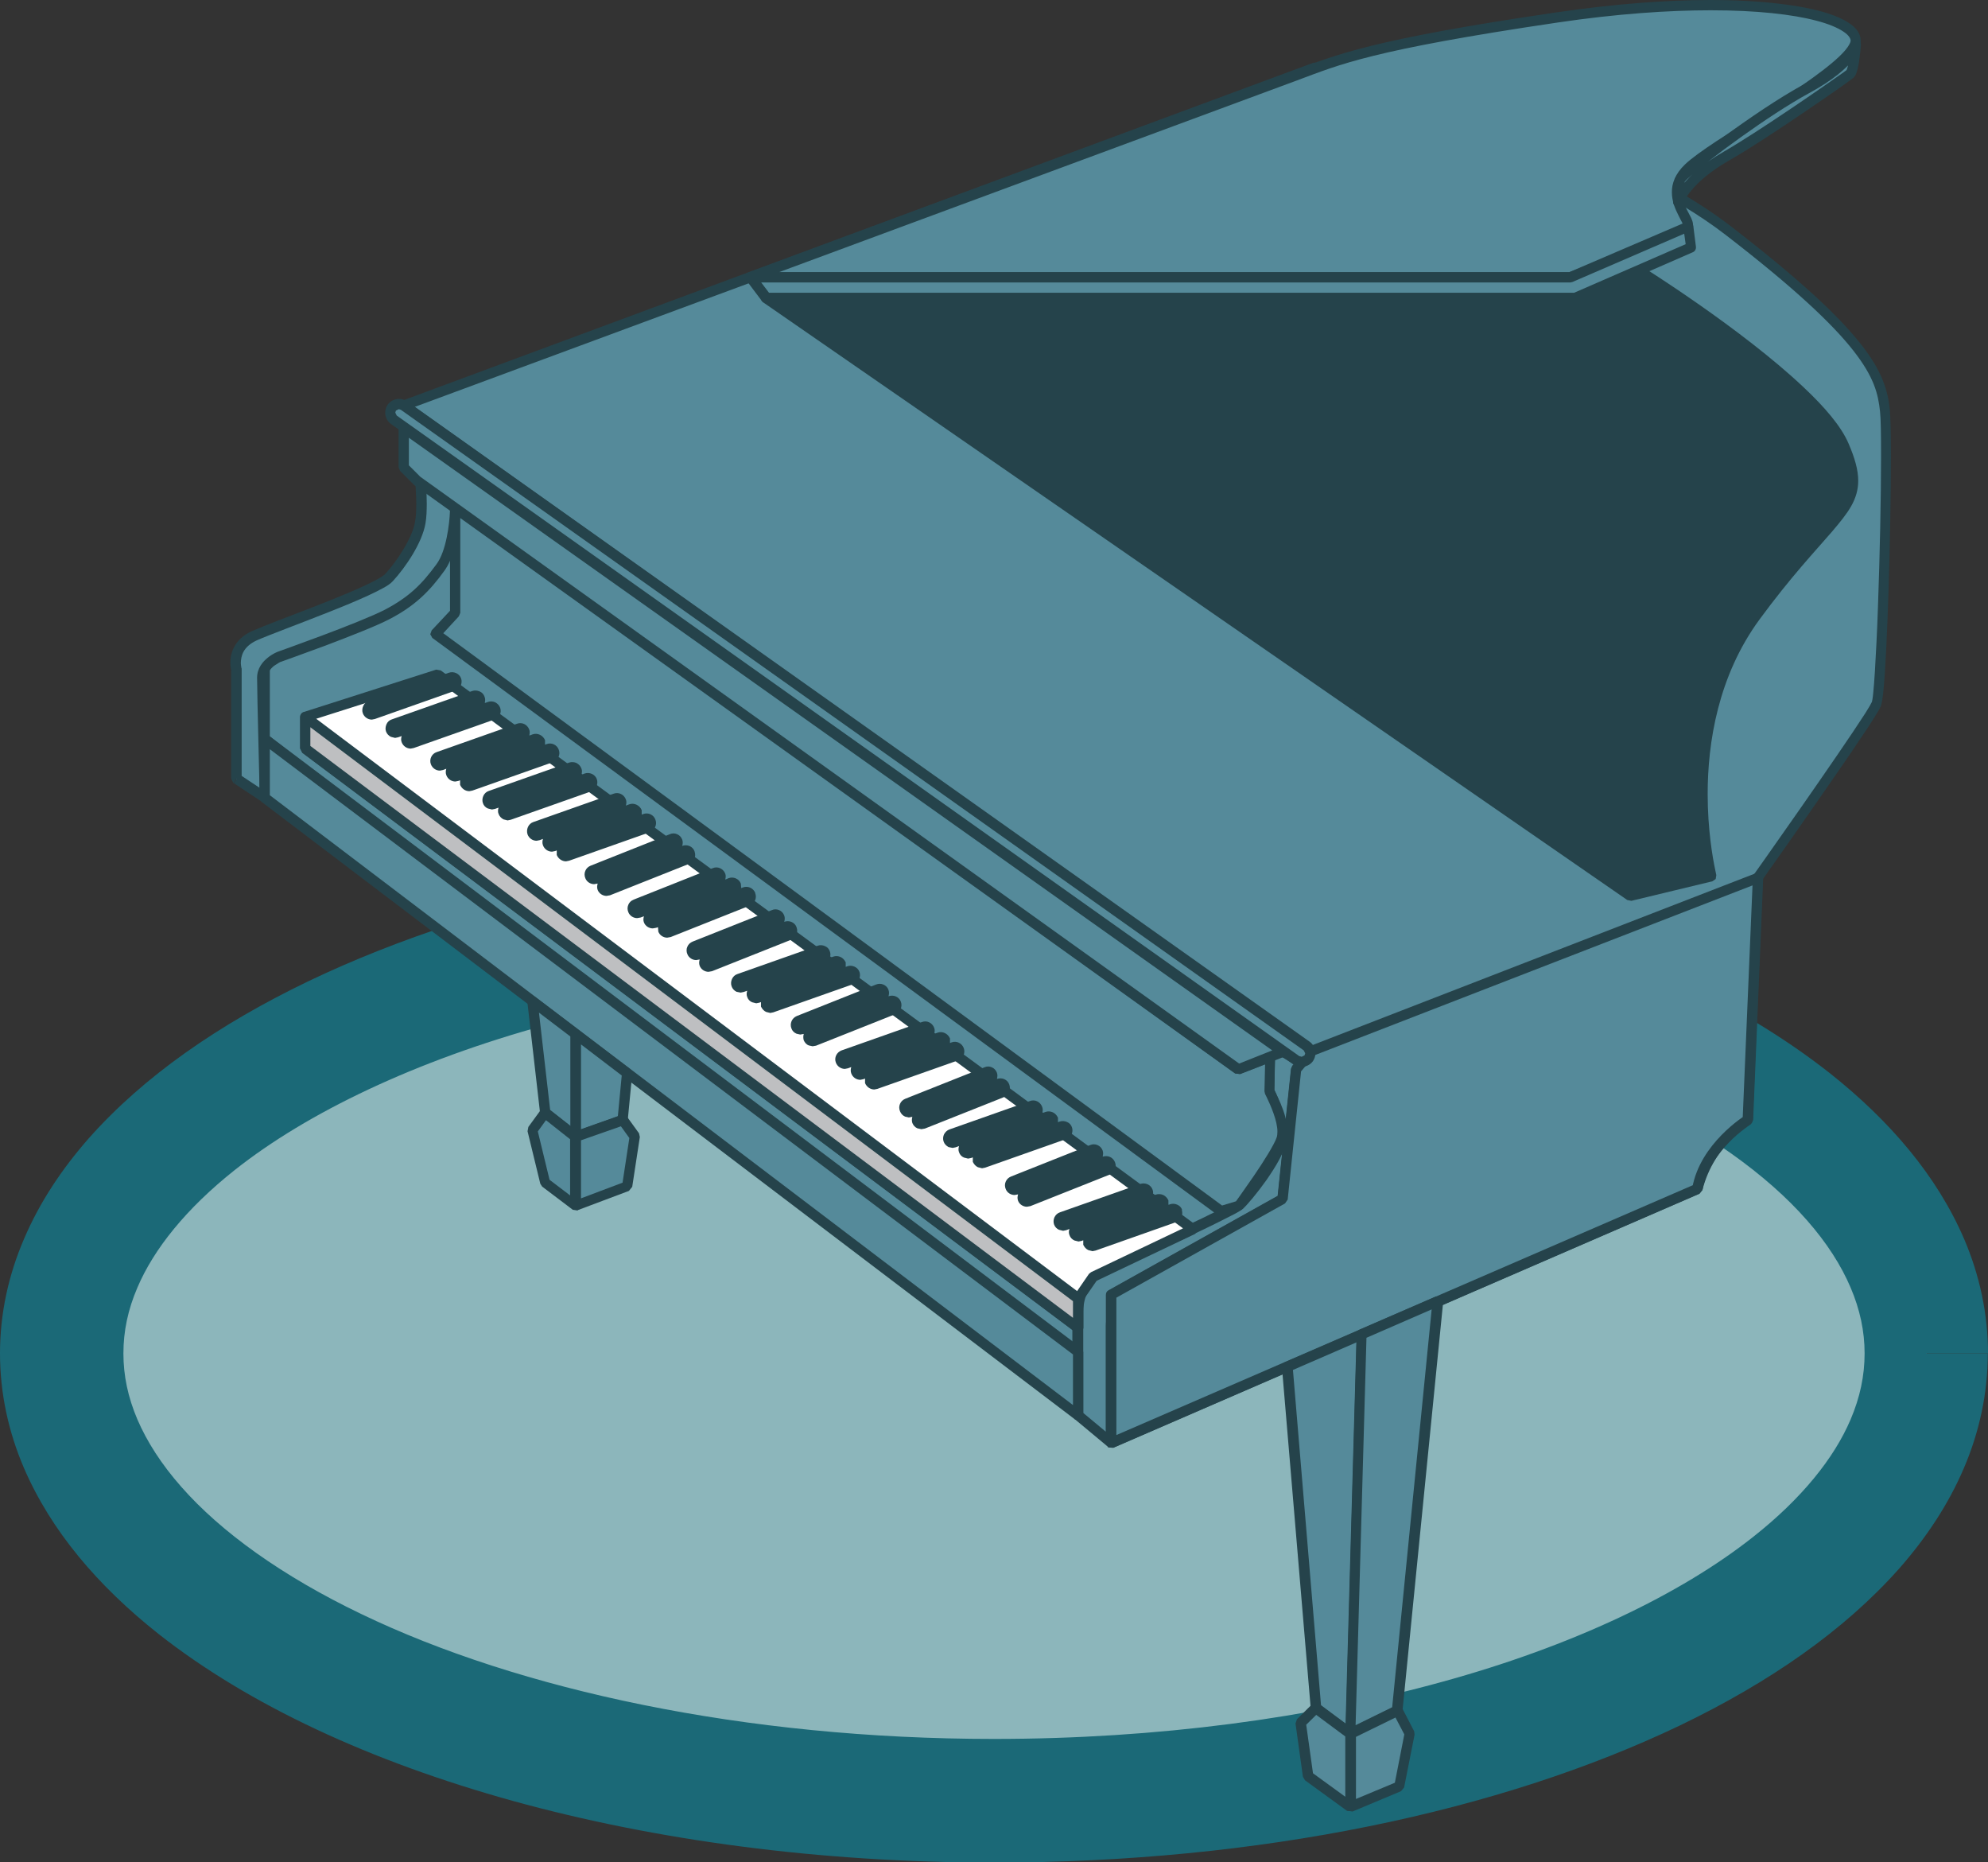 <?xml version="1.0" encoding="UTF-8"?>
<svg xmlns="http://www.w3.org/2000/svg" id="Ebene_2" viewBox="0 0 96.66 90.53">
  <rect x="0" y="0" width="96.66" height="90.53" fill="#333333" stroke="none"/>
  <defs>
    <style>.cls-1{fill:#558a9a;}.cls-1,.cls-2,.cls-3,.cls-4,.cls-5,.cls-6{stroke-width:0px;}.cls-2{fill:#1b6977;}.cls-3{fill:#25434b;}.cls-4{fill:#bebfc1;}.cls-5{fill:#8cb6bb;}.cls-6{fill:#fff;}</style>
  </defs>
  <g id="Ebene_1-2">
    <path class="cls-5" d="M93.66,65.79c0,12.01-20.3,21.75-45.33,21.75S3,77.8,3,65.79s20.29-21.75,45.33-21.75,45.33,9.74,45.33,21.75"></path>
    <path class="cls-2" d="M93.66,65.79h-3c0,1.08-.22,2.13-.68,3.21-.8,1.88-2.38,3.85-4.74,5.71-3.54,2.8-8.79,5.31-15.14,7.05-6.35,1.75-13.81,2.77-21.77,2.77-12.12,0-23.09-2.38-30.76-6.07-3.84-1.84-6.83-3.99-8.76-6.19-.97-1.1-1.67-2.2-2.13-3.27-.46-1.08-.68-2.13-.68-3.21,0-1.08.22-2.13.68-3.2.8-1.88,2.38-3.85,4.74-5.72,3.54-2.8,8.79-5.31,15.14-7.05,6.35-1.75,13.81-2.77,21.77-2.77,12.12,0,23.08,2.38,30.76,6.07,3.84,1.84,6.83,3.99,8.76,6.19.97,1.1,1.67,2.2,2.13,3.28.46,1.08.68,2.13.68,3.2h6c0-1.92-.41-3.81-1.16-5.56-1.32-3.07-3.61-5.75-6.54-8.07-4.41-3.47-10.33-6.21-17.26-8.13-6.93-1.91-14.89-2.99-23.36-2.99-12.91,0-24.62,2.48-33.35,6.66-4.37,2.1-8.01,4.63-10.67,7.63-1.32,1.5-2.4,3.13-3.15,4.89C.41,61.98,0,63.86,0,65.79c0,1.93.41,3.81,1.16,5.56,1.32,3.07,3.61,5.75,6.54,8.07,4.41,3.47,10.33,6.21,17.26,8.13,6.93,1.91,14.89,2.99,23.36,2.99,12.91,0,24.61-2.48,33.35-6.66,4.37-2.1,8.01-4.63,10.67-7.63,1.32-1.5,2.4-3.13,3.15-4.89.75-1.75,1.16-3.64,1.16-5.56h-3Z"></path>
    <polygon class="cls-1" points="12.87 35.92 12.87 31.94 20.43 28 21.93 23.8 63.02 51.98 62.36 58.29 54.03 62.94 54.03 68.26 12.87 35.92"></polygon>
    <path class="cls-3" d="M12.87,35.92h.25v-3.83l7.43-3.87.12-.14,1.39-3.9,40.7,27.92-.63,6.03-8.22,4.59c-.08.04-.13.13-.13.22v4.81L13.02,35.72l-.15.2h.25-.25l-.15.2,41.16,32.35.26.03c.09-.04.14-.13.14-.23v-5.18l8.2-4.58.13-.19.66-6.31c0-.09-.03-.18-.11-.23L22.07,23.59l-.22-.03-.16.15-1.47,4.11-7.47,3.89c-.08.04-.13.13-.13.22v3.98l.1.2.15-.2Z"></path>
    <path class="cls-1" d="M11.5,37.87v-5.31s-.33-1.12.88-1.65,5.95-2.19,6.53-2.82c.58-.63,1.39-1.83,1.52-2.68.13-.85,0-2.06,0-2.06l1.7,1.21s0,2.06-.72,3.04-1.39,1.65-2.6,2.28c-1.21.63-5.23,2.06-5.23,2.06,0,0-.85.31-.85,1.03s.13,5.82.13,5.82l-1.37-.91Z"></path>
    <path class="cls-3" d="M11.5,37.87h.25v-5.38s-.01-.01-.01-.01c0-.04-.03-.13-.03-.26.01-.32.09-.77.77-1.09.59-.26,2.08-.81,3.49-1.37.71-.28,1.39-.56,1.95-.82.28-.13.52-.25.72-.36.2-.11.35-.21.46-.33.61-.66,1.43-1.86,1.59-2.82.05-.3.06-.64.06-.95,0-.63-.06-1.17-.06-1.18l-.25.03-.15.2,1.7,1.21.15-.2h-.25s0,.12-.01.32c-.03.61-.18,1.93-.66,2.57-.71.97-1.33,1.59-2.51,2.21-.58.3-1.89.82-3.04,1.25-1.15.43-2.16.79-2.16.79h0s-.25.09-.49.29c-.24.19-.52.51-.52.98,0,.73.13,5.82.13,5.82h.25s.14-.21.14-.21l-1.37-.91-.14.21h.25-.25l-.14.21,1.37.91h.26c.08-.04.13-.12.13-.21,0,0-.03-1.28-.07-2.64-.03-1.36-.07-2.82-.07-3.17,0-.25.15-.44.33-.59l.25-.16.08-.04h.02s-.09-.24-.09-.24l.08.24s1.01-.36,2.17-.79c1.16-.44,2.47-.95,3.1-1.28,1.24-.64,1.96-1.36,2.68-2.36.4-.56.58-1.35.67-2,.09-.66.09-1.18.09-1.19l-.1-.2-1.7-1.21h-.27c-.09.04-.13.13-.12.23,0,0,.01.13.03.33.01.21.03.49.03.79s-.01.61-.06.87c-.11.75-.9,1.96-1.46,2.55-.03.04-.16.13-.34.23-.63.36-1.9.88-3.13,1.36-1.24.48-2.44.93-2.98,1.17-.88.38-1.08,1.11-1.07,1.54,0,.24.05.4.05.41l.24-.07h-.25v5.31l.11.21.14-.21Z"></path>
    <path class="cls-1" d="M52.42,68.8v-5.01s-.09-1.48,1.25-2.06c1.34-.58,6.22-2.82,6.58-3.13.36-.31,1.97-2.28,2.06-3.22.09-.94-.58-2.33-.58-2.33l.04-2.28,1.83,1.07v2.1s.45.9.36,1.92c-.09,1.03-.98,3.04-2.24,3.91-1.25.87-5.95,2.84-5.95,2.84,0,0-1.74.57-1.74,1.84v5.68l-1.61-1.34Z"></path>
    <path class="cls-3" d="M52.42,68.8h.25v-5.01h0v-.06c0-.12.02-.46.16-.82.15-.36.41-.73.94-.96.68-.29,2.23-1,3.66-1.67.72-.34,1.4-.66,1.93-.93.26-.13.49-.25.67-.34.18-.1.29-.16.38-.23.22-.19.7-.76,1.17-1.42.46-.67.91-1.39.97-1.97v-.21c0-1.02-.6-2.24-.61-2.25l-.23.11h.25s.04-1.85.04-1.85l1.34.79v1.96l.03.11v.03c.07.14.34.77.34,1.51v.26c-.05.46-.29,1.21-.66,1.92-.38.72-.9,1.41-1.48,1.81-.59.41-2.08,1.13-3.4,1.72-1.33.6-2.5,1.09-2.5,1.09l.1.23-.08-.24s-.47.15-.94.47c-.46.32-.98.84-.98,1.6v5.68h.25l.16-.19-1.61-1.34-.16.19h.25-.25l-.16.19,1.61,1.34.27.03c.09-.04.14-.13.14-.23v-5.68c0-.51.35-.9.76-1.19.2-.14.41-.24.56-.31l.18-.08.06-.02h.02s1.18-.5,2.51-1.1c1.34-.61,2.82-1.31,3.48-1.77.68-.47,1.23-1.22,1.63-1.99.4-.77.66-1.54.71-2.11,0-.1.01-.2.01-.3,0-.98-.39-1.74-.4-1.76l-.22.11h.25v-2.1l-.12-.21-1.83-1.07h-.25s-.13.21-.13.21l-.04,2.28.02.11s.03.07.09.19c.16.37.48,1.22.48,1.84v.16c-.03.36-.44,1.1-.89,1.73-.45.63-.95,1.21-1.09,1.33,0,0-.12.08-.29.17-1.17.63-5.06,2.42-6.23,2.92-.66.28-1.02.78-1.2,1.22-.18.45-.2.85-.2,1.01v.07s.25-.02.25-.02h-.25v5.01l.09.19.16-.19Z"></path>
    <polygon class="cls-1" points="12.87 38.78 12.87 35.92 52.42 65.71 52.42 68.8 12.87 38.78"></polygon>
    <path class="cls-3" d="M12.87,38.78h.25v-2.36l39.05,29.42v2.46S13.02,38.58,13.02,38.58l-.15.2h.25-.25l-.15.2,39.55,30.02.26.03c.08-.04.14-.13.14-.22v-3.09s-.1-.2-.1-.2L13.02,35.72l-.26-.02c-.08.04-.14.13-.14.22v2.86l.1.2.15-.2Z"></path>
    <polygon class="cls-6" points="14.84 36.39 14.84 34.85 21.28 32.79 58 59.75 53.15 62.06 52.42 63.12 52.42 64.55 14.84 36.39"></polygon>
    <path class="cls-3" d="M14.84,36.39h.25v-1.36l6.15-1.96,36.28,26.64-4.47,2.13-.1.08-.73,1.06-.04.14v.93S14.99,36.19,14.99,36.19l-.15.2h.25-.25l-.15.2,37.58,28.16.26.02c.09-.04.14-.13.14-.22v-1.35s.65-.94.65-.94l4.79-2.28.14-.2-.1-.23-36.72-26.96-.22-.04-6.44,2.06c-.1.03-.17.13-.17.24v1.54l.1.2.15-.2Z"></path>
    <polygon class="cls-4" points="14.84 34.85 52.42 63.12 52.42 64.55 14.84 36.39 14.84 34.85"></polygon>
    <path class="cls-3" d="M14.84,34.85l-.15.2,37.48,28.2v.81S15.09,36.26,15.09,36.26v-1.42h-.25l-.15.2.15-.2h-.25v1.54l.1.2,37.58,28.16.26.02c.09-.04.14-.13.14-.22v-1.43s-.1-.2-.1-.2L14.99,34.65l-.26-.02c-.08.04-.14.13-.14.22h.25Z"></path>
    <path class="cls-1" d="M21.18,30.82l.95-1.02v-5.24l38.07,27.42,1.55-.61-.03,1.69s.85,1.54.58,2.33c-.27.78-2.06,3.22-2.06,3.22l-.88.27L21.18,30.82Z"></path>
    <path class="cls-3" d="M21.18,30.82l.18.17.95-1.03.07-.17v-4.75l37.68,27.14.24.03,1.21-.47-.03,1.31.03.13s.04.07.09.18c.17.35.52,1.14.51,1.66,0,.11-.01.2-.04.28-.11.33-.62,1.15-1.1,1.85-.48.7-.92,1.31-.92,1.31l.2.15-.07-.24-.76.23L21.32,30.61l-.15.2.18.17-.18-.17-.15.2,38.18,28.05.22.04.89-.27.13-.09s.45-.61.93-1.33c.49-.72,1-1.51,1.16-1.96.05-.14.07-.29.07-.44,0-.47-.17-.98-.34-1.38-.17-.4-.33-.7-.33-.7l-.22.12h.25s.03-1.68.03-1.68l-.11-.21-.24-.03-1.43.56L22.28,24.35l-.26-.02c-.08.04-.14.13-.14.22v5.14l-.89.95-.07.19.1.18.15-.2Z"></path>
    <polygon class="cls-1" points="25.89 48.67 26.51 54.08 27.99 55.25 27.99 50.26 25.89 48.67"></polygon>
    <path class="cls-3" d="M25.89,48.67l-.25.03.62,5.41.09.17,1.48,1.16.26.03c.09-.04.14-.13.14-.22v-4.99l-.1-.2-2.1-1.59-.27-.02c-.09.05-.14.15-.12.25l.25-.03-.15.2,2,1.52v4.35l-.99-.78-.61-5.31-.25.03-.15.2.15-.2Z"></path>
    <polygon class="cls-1" points="27.99 55.25 30.27 54.44 30.49 52.16 27.99 50.26 27.99 55.25"></polygon>
    <path class="cls-3" d="M27.99,55.25l.08.24,2.28-.81c.09-.03.16-.12.17-.21l.22-2.28-.1-.22-2.5-1.9-.26-.02c-.09.04-.14.13-.14.22v4.99l.11.2.23.03-.08-.24h.25v-4.48l1.98,1.51-.19,1.99-2.13.75.08.24h.25-.25Z"></path>
    <polygon class="cls-1" points="26.51 54.08 25.89 54.93 26.51 57.48 27.99 58.6 27.99 56.34 27.99 55.25 26.51 54.08"></polygon>
    <path class="cls-3" d="M26.51,54.08l-.2-.15-.62.85-.04.21.62,2.55.09.14,1.48,1.12.26.02c.08-.04.14-.13.14-.22v-3.35l-.1-.2-1.48-1.16-.19-.05-.17.1.2.15-.16.2,1.38,1.09v2.73l-1-.76-.57-2.35.55-.76-.2-.15-.16.2.16-.2Z"></path>
    <polygon class="cls-1" points="27.99 58.6 30.49 57.66 30.85 55.25 30.27 54.44 27.99 55.25 27.99 58.6"></polygon>
    <path class="cls-3" d="M27.99,58.6l.09.23,2.5-.94.16-.2.37-2.42-.04-.18-.58-.8c-.07-.09-.18-.13-.29-.09l-2.28.81c-.1.03-.17.13-.17.24v3.35l.11.21.23.03-.09-.23h.25v-3.18l1.94-.68.41.57-.33,2.17-2.36.89.09.23h.25-.25Z"></path>
    <path class="cls-1" d="M19.64,19.71L63.97,3.31s13.32,2.71,20.06,7.9c6.74,5.19,7.46,7.04,7.63,8.77s-.12,13.54-.42,14.26c-.3.72-5.77,8.44-5.77,8.44l-.49,11.77s-1.84.94-2.46,3.35l-28.5,12.35v-7.2l8.33-4.65.66-6.31.76-.89L19.64,19.71Z"></path>
    <path class="cls-3" d="M19.64,19.71l.09.23L64.06,3.54l-.09-.23-.05.24s.83.17,2.18.5c4.05,1,12.79,3.51,17.78,7.35,3.36,2.59,5.21,4.34,6.23,5.64,1.02,1.3,1.21,2.12,1.3,2.96.04.34.05,1.15.05,2.19,0,1.98-.06,4.85-.15,7.29-.04,1.22-.1,2.33-.15,3.17-.03.42-.05.77-.08,1.03-.02.25-.06.44-.07.45-.02.05-.14.26-.31.53-.62.97-1.98,2.94-3.18,4.66-1.2,1.72-2.25,3.2-2.25,3.2l-.05.13-.49,11.77h.25s-.11-.21-.11-.21c-.03.02-1.93.99-2.59,3.52l.24.06-.1-.23-28.15,12.2v-6.68l8.2-4.58.13-.19.65-6.23.71-.83.06-.19-.1-.17L19.79,19.51l-.14.2.09.23-.09-.23-.15.2,43.92,31.22-.58.69-.06.14-.65,6.18-8.22,4.59c-.08.04-.13.13-.13.22v7.2l.11.21.24.02,28.5-12.35.14-.17c.3-1.16.89-1.96,1.4-2.47.26-.26.49-.44.66-.56l.2-.13.05-.03h.01c.08-.05.13-.13.13-.22l.49-11.77h-.25s.2.13.2.13c0,0,1.37-1.93,2.77-3.95.7-1.01,1.42-2.04,1.97-2.87.28-.41.52-.77.7-1.06.18-.29.3-.48.35-.61.05-.14.07-.31.11-.59.21-1.9.38-8.06.38-11.55,0-1.06-.02-1.86-.05-2.24-.09-.89-.34-1.86-1.41-3.21-1.07-1.36-2.94-3.12-6.32-5.73-6.83-5.25-20.15-7.94-20.16-7.95h-.14S19.55,19.48,19.55,19.48c-.09.03-.15.11-.16.2-.01.09.03.18.1.24l.15-.2Z"></path>
    <path class="cls-3" d="M37.25,14.49l42.01,29.05,3.94-.96s-1.85-7.22,2.15-12.65c4-5.43,5.61-5.19,4.3-8.29-1.31-3.1-9.97-8.51-9.97-8.51l-42.42,1.35Z"></path>
    <path class="cls-3" d="M37.25,14.49l-.14.21,42.01,29.05.2.04,3.94-.95.16-.11.03-.19s-.02-.1-.06-.29c-.12-.57-.36-1.93-.36-3.65,0-2.49.5-5.74,2.53-8.5,1.53-2.08,2.71-3.32,3.51-4.25.4-.47.72-.86.94-1.25.22-.39.34-.79.34-1.23,0-.52-.16-1.09-.47-1.81-.36-.84-1.16-1.77-2.17-2.72-3.02-2.86-7.89-5.9-7.9-5.9l-.14-.04-42.42,1.35c-.11,0-.2.08-.23.18-.03.1,0,.22.1.28l.14-.21v.25s42.42-1.35,42.42-1.35v-.25s-.14.21-.14.21c0,0,.54.34,1.37.89,1.24.83,3.14,2.15,4.85,3.54,1.7,1.39,3.21,2.89,3.66,3.96.3.7.43,1.2.43,1.62,0,.35-.09.64-.28.98-.56,1.02-2.1,2.3-4.42,5.45-2.12,2.88-2.62,6.24-2.62,8.79,0,2.36.43,4.05.43,4.06l.24-.06-.06-.24-3.83.93L37.39,14.28l-.14.21v.25s0-.25,0-.25Z"></path>
    <path class="cls-1" d="M54.03,70.14v-7.2l8.33-4.65.66-6.31.76-.89,21.7-8.41-.49,11.77s-2.12,1.33-2.46,3.35l-28.5,12.35Z"></path>
    <path class="cls-3" d="M54.03,70.14h.25v-7.06l8.2-4.58.13-.19.65-6.23.67-.79,21.28-8.25-.48,11.38h.25s-.13-.2-.13-.2c-.01.02-2.19,1.35-2.57,3.53l.25.04-.1-.23-28.5,12.35.1.23h.25-.25l.1.23,28.5-12.35.15-.19c.16-.94.74-1.74,1.29-2.3.27-.28.54-.5.74-.65.1-.08.18-.13.23-.17l.08-.06.12-.2.49-11.77-.1-.21-.24-.03-21.7,8.41-.1.07-.76.89-.06.14-.65,6.18-8.22,4.59c-.08.04-.13.13-.13.22v7.2l.11.21.24.02-.1-.23Z"></path>
    <polygon class="cls-1" points="62.58 66.44 63.97 83.03 65.66 84.28 66.21 64.87 62.58 66.44"></polygon>
    <path class="cls-3" d="M62.58,66.44l-.25.02,1.4,16.59.1.18,1.69,1.25.26.02c.08-.04.14-.12.14-.22l.55-19.41-.11-.21-.24-.02-3.63,1.57c-.1.04-.16.14-.15.25l.25-.02.1.23,3.27-1.42-.52,18.54-1.21-.9-1.38-16.48-.25.02.1.23-.1-.23Z"></path>
    <polygon class="cls-1" points="65.66 84.28 67.94 83.16 69.92 63.26 66.21 64.87 65.66 84.28"></polygon>
    <path class="cls-3" d="M65.66,84.28l.11.22,2.28-1.12.14-.2,1.98-19.9-.1-.23-.25-.03-3.71,1.61c-.09.04-.15.12-.15.22l-.55,19.42.11.22h.24s-.11-.21-.11-.21h.25s.54-19.25.54-19.25l3.17-1.38-1.92,19.34-2.16,1.06.11.22h.25s-.25,0-.25,0Z"></path>
    <polygon class="cls-1" points="63.97 83.03 63.24 83.74 63.61 86.34 65.66 87.83 65.66 84.28 63.97 83.03"></polygon>
    <path class="cls-3" d="M63.97,83.03l-.18-.18-.73.72-.07.21.36,2.59.1.17,2.05,1.49.26.02c.08-.04.14-.13.14-.22v-3.55l-.1-.2-1.69-1.25c-.1-.07-.24-.06-.32.02l.18.18-.15.2,1.59,1.18v2.93l-1.57-1.14-.33-2.36.64-.63-.17-.18-.15.2.15-.2Z"></path>
    <polygon class="cls-1" points="65.66 87.83 68.02 86.85 68.52 84.28 67.94 83.16 65.66 84.28 65.66 87.83"></polygon>
    <path class="cls-3" d="M65.66,87.83l.1.23,2.36-.99.15-.18.51-2.57-.02-.16-.58-1.12c-.06-.12-.21-.17-.33-.11l-2.28,1.12c-.09.04-.14.13-.14.22v3.55l.11.21.24.02-.1-.23h.25v-3.39l1.92-.94.43.82-.46,2.35-2.23.93.1.23h.25-.25Z"></path>
    <path class="cls-3" d="M22.4,33.33c.05-.11.06-.24.02-.35-.04-.12-.13-.21-.24-.26-.11-.05-.24-.06-.35-.02l-3.91,1.38c-.12.04-.21.12-.26.24-.05.11-.06.24-.02.35.07.19.25.31.44.31l.15-.03,3.91-1.38c.12-.04.21-.12.27-.24"></path>
    <path class="cls-3" d="M24.3,34.76c.05-.11.06-.24.02-.35-.04-.12-.13-.21-.24-.27-.11-.05-.24-.06-.35-.02l-.17.06c.04-.1.04-.21,0-.31-.04-.12-.12-.21-.24-.26s-.24-.06-.36-.02l-3.91,1.38c-.12.04-.21.12-.26.24s-.06.24-.02.35.13.21.24.26l.2.05.15-.03.17-.06c-.03.1-.04.2,0,.3.07.19.25.31.44.31l.15-.03,3.91-1.38c.12-.04.21-.13.27-.24"></path>
    <path class="cls-3" d="M26.89,37.04c.24-.09.37-.35.28-.59-.08-.24-.35-.37-.59-.28l-.08.03v-.22c-.1-.24-.37-.37-.61-.28l-.16.06c.03-.1.04-.2,0-.3-.09-.24-.35-.37-.59-.28l-3.91,1.38c-.24.08-.37.35-.28.59.07.19.25.31.44.31l.15-.03.16-.06c-.03.1-.04.2,0,.31.07.19.25.31.44.31l.15-.03.08-.03v.22c.08.19.26.31.45.31l.15-.03,3.91-1.38h0Z"></path>
    <path class="cls-3" d="M29,38.23c.05-.11.06-.24.02-.35-.04-.12-.13-.21-.24-.26-.11-.05-.24-.06-.35-.02l-.16.06c.03-.1.04-.21,0-.3-.04-.12-.13-.21-.24-.27-.11-.05-.24-.06-.36-.02l-3.91,1.38c-.12.04-.21.13-.26.24-.05.11-.06.24-.02.35.04.12.12.21.24.26l.2.05.15-.03.17-.06c-.03.1-.04.21,0,.3.04.12.13.21.24.27l.2.05.15-.03,3.91-1.38c.12-.04.21-.13.27-.24"></path>
    <path class="cls-3" d="M31.59,40.44c.24-.08.37-.35.28-.59-.08-.24-.35-.37-.59-.28l-.08.03v-.22c-.1-.24-.37-.37-.61-.28l-.16.06c.03-.1.04-.2,0-.3-.09-.24-.35-.37-.59-.28l-3.91,1.38c-.12.04-.21.13-.26.24-.05.11-.06.24-.02.36.07.19.25.31.44.31l.15-.03.16-.06c-.03.1-.04.2,0,.31.07.19.25.31.44.31l.15-.03.08-.03v.22c.08.19.26.31.45.31l.15-.03,3.91-1.38h0Z"></path>
    <path class="cls-3" d="M33.77,41.38c-.09-.24-.36-.35-.6-.26.03-.1.04-.2,0-.31-.05-.12-.13-.21-.25-.26-.11-.05-.24-.05-.35,0l-3.85,1.53c-.12.05-.21.13-.26.25-.05.11-.05.24,0,.36.07.18.25.29.43.29l.17-.03c-.03.1-.04.21,0,.31.07.18.25.29.43.29l.17-.03,3.85-1.53c.24-.1.35-.36.26-.6"></path>
    <path class="cls-3" d="M36.72,43.4c-.1-.24-.37-.35-.6-.26l-.08.03-.02-.22c-.09-.24-.37-.35-.6-.26l-.16.07c.03-.1.04-.2,0-.3-.1-.24-.37-.36-.6-.26l-3.85,1.53c-.12.05-.21.13-.26.25s-.05.24,0,.36c.07.18.25.29.43.29l.17-.03.16-.06c-.03.1-.04.2,0,.3.07.18.25.29.43.29l.17-.03.08-.03.02.22c.07.18.25.29.43.29l.17-.03,3.85-1.53c.24-.1.35-.37.26-.6"></path>
    <path class="cls-3" d="M41.77,47.6c.05-.11.06-.24.02-.35-.04-.12-.13-.21-.24-.26s-.24-.06-.35-.02l-.08.03v-.22c-.06-.12-.14-.21-.25-.26-.11-.05-.24-.06-.35-.02l-.17.06c.03-.1.04-.2,0-.31-.04-.12-.12-.21-.24-.26-.11-.05-.24-.06-.35-.02l-3.91,1.38c-.12.04-.21.13-.26.24-.05.11-.06.24-.02.35.04.12.12.21.24.27l.2.04.15-.03.17-.06c-.03.1-.04.2,0,.3.04.12.12.21.24.26l.2.05.15-.03.08-.03v.22c.06.12.14.21.25.26l.2.05.15-.03,3.91-1.38c.12-.04.21-.13.27-.24"></path>
    <path class="cls-3" d="M46.58,51.54c.24-.08.37-.35.28-.59-.09-.24-.35-.37-.59-.28l-.08.03v-.22c-.1-.24-.37-.37-.61-.28l-.16.06c.03-.1.04-.2,0-.3-.09-.24-.35-.37-.59-.28l-3.91,1.38c-.24.09-.37.35-.28.59.07.19.25.31.44.31l.15-.03.16-.06c-.03.1-.04.2,0,.31.07.19.25.31.44.31l.15-.03.08-.03v.22c.08.19.26.31.45.31l.15-.03,3.91-1.38h0Z"></path>
    <path class="cls-3" d="M52.1,55.15c.05-.11.06-.24.02-.35-.04-.12-.12-.21-.24-.26-.11-.05-.24-.06-.36-.02l-.08.03v-.22c-.06-.12-.14-.21-.25-.26-.11-.05-.24-.06-.35-.02l-.17.06c.04-.1.04-.21,0-.31-.09-.24-.35-.37-.59-.28l-3.91,1.38c-.12.04-.21.13-.27.24-.05.11-.06.24-.02.35.04.12.13.21.24.27l.2.04.15-.03.16-.06c-.03.1-.04.2,0,.3.04.12.12.21.24.26l.2.05.15-.03.08-.03v.22c.06.12.14.21.25.26l.2.05.15-.03,3.91-1.38c.12-.04.21-.13.27-.24"></path>
    <path class="cls-3" d="M57.48,58.82c-.04-.12-.12-.21-.24-.26-.11-.05-.24-.06-.35-.02l-.08.03v-.22c-.06-.12-.14-.21-.25-.26s-.24-.06-.36-.02l-.16.06c.03-.1.04-.2,0-.3-.04-.12-.13-.21-.24-.26s-.24-.06-.35-.02l-3.91,1.38c-.12.04-.21.12-.27.24-.05.11-.06.24-.02.35.04.12.13.21.24.26l.2.05.15-.03.16-.06c-.04.1-.04.2,0,.3.04.12.13.21.24.26l.2.05.15-.03.08-.03v.22c.06.12.14.21.25.26l.2.05.15-.03,3.91-1.38c.12-.04.21-.12.26-.24.05-.11.06-.24.02-.35"></path>
    <path class="cls-3" d="M38.73,45.07c-.09-.24-.36-.35-.6-.26.03-.1.04-.2,0-.31-.05-.12-.13-.21-.25-.26-.11-.05-.24-.05-.35,0l-3.85,1.53c-.12.05-.21.13-.26.25-.05.11-.05.24,0,.36.07.18.25.29.43.29l.17-.03c-.03.1-.04.2,0,.31.07.18.25.29.43.29l.17-.03,3.85-1.53c.24-.09.35-.37.26-.6"></path>
    <path class="cls-3" d="M43.54,49.29c.24-.09.35-.37.26-.6-.09-.24-.36-.35-.6-.26.03-.1.04-.2,0-.31-.04-.12-.13-.21-.25-.26-.11-.05-.24-.05-.36,0l-3.85,1.53c-.24.1-.35.37-.26.6.04.12.13.21.25.26l.18.04.17-.03c-.03.1-.03.21,0,.31.05.11.13.21.25.25l.18.04.17-.03,3.85-1.53Z"></path>
    <path class="cls-3" d="M48.81,53.31c.24-.09.35-.37.26-.6-.09-.24-.36-.35-.6-.26.03-.1.04-.2,0-.31-.05-.12-.13-.21-.25-.26-.11-.05-.24-.05-.35,0l-3.85,1.53c-.12.05-.21.13-.26.25-.05.11-.05.24,0,.36.05.12.13.21.25.26l.18.04.17-.03c-.03.1-.03.21,0,.3.05.12.13.21.25.26l.19.04.17-.03,3.85-1.53h0Z"></path>
    <path class="cls-3" d="M54.21,56.85c.05-.11.05-.24,0-.36-.1-.24-.36-.35-.6-.26.03-.1.04-.2,0-.31-.09-.24-.37-.36-.6-.26l-3.85,1.53c-.12.05-.21.13-.26.25-.05.11-.05.24,0,.36.07.18.25.29.43.29l.17-.03c-.03.1-.04.2,0,.31.07.18.25.29.43.29l.17-.03,3.85-1.53c.12-.04.21-.13.26-.25"></path>
    <path class="cls-1" d="M36.49,13.48h39.85s5.65-2.12,5.74-2.48c.09-.36-1.3-1.56,0-2.82,1.3-1.25,8.05-4.83,8.14-6.17.09-1.34-5.37-2.51-14.5-1.16-9.13,1.34-10.66,2.06-12.76,2.83s-26.48,9.8-26.48,9.8"></path>
    <path class="cls-3" d="M36.49,13.48v.25h39.85l.09-.02s1.41-.53,2.84-1.11c.71-.29,1.43-.59,1.98-.84.27-.13.51-.24.68-.34l.22-.14c.06-.05.12-.08.17-.23v-.1c0-.15-.05-.25-.1-.37-.17-.34-.45-.78-.45-1.24,0-.3.1-.62.48-.99.29-.28.96-.75,1.77-1.27,1.22-.8,2.79-1.76,4.07-2.66.64-.45,1.21-.88,1.63-1.27.21-.2.38-.38.51-.57.13-.18.22-.36.24-.56v-.05c0-.35-.24-.64-.58-.86-.52-.34-1.34-.61-2.47-.8-1.13-.19-2.55-.31-4.25-.31-2.1,0-4.61.18-7.48.6-9.13,1.34-10.71,2.07-12.81,2.84-2.1.78-26.48,9.8-26.48,9.8-.11.04-.18.16-.16.28.02.12.12.21.25.21v-.25l.09.23S60.96,4.69,63.06,3.91c2.1-.78,3.58-1.47,12.71-2.82,2.85-.42,5.34-.59,7.41-.59,2.24,0,3.99.2,5.15.51.58.15,1.02.34,1.29.52.28.18.36.35.36.44v.02c0,.06-.08.24-.26.45-.63.75-2.31,1.88-3.94,2.93-.82.53-1.63,1.04-2.32,1.49-.68.45-1.23.84-1.54,1.14-.46.44-.64.92-.63,1.35,0,.43.16.81.31,1.1.07.15.14.27.19.37l.05.12v.03s.01,0,.01,0h.1l-.1-.02v.02s.1,0,.1,0l-.1-.02.15.04-.12-.11-.03.07.15.04-.12-.11s-.12.09-.3.18c-.62.33-1.96.88-3.14,1.35-1.17.46-2.18.84-2.19.84l.09.23v-.25h-39.85v.25l.09.23-.09-.23Z"></path>
    <polygon class="cls-1" points="36.49 13.48 37.25 14.49 76.58 14.49 82.21 12.03 82.08 11 76.34 13.48 36.49 13.48"></polygon>
    <path class="cls-3" d="M36.49,13.48l-.2.15.76,1.01.2.1h39.32l.1-.02,5.64-2.46c.1-.04.16-.15.15-.26l-.13-1.03-.12-.18h-.22s-5.69,2.44-5.69,2.44h-39.8c-.1,0-.18.05-.22.14l.02.26.2-.15v.25h39.85l.1-.02,5.44-2.35.07.51-5.42,2.36h-39.15l-.69-.91-.2.15v.25-.25Z"></path>
    <path class="cls-1" d="M81.59,9.81s.35-1.07,2.32-2.21c1.97-1.13,5.82-3.82,6.02-4,.21-.18.28-1.46.28-1.46,0,0-.1.92-2.41,2.18-2.31,1.25-6.02,4.08-6.14,4.41-.12.33-.08,1.07-.08,1.07"></path>
    <path class="cls-3" d="M81.59,9.81l.24.08-.09-.03.09.03h0s-.09-.03-.09-.03l.09.03s.35-1,2.21-2.07c1-.57,2.45-1.53,3.69-2.37.62-.42,1.18-.81,1.6-1.1.21-.15.39-.27.52-.37.13-.1.21-.15.26-.19.14-.14.16-.27.21-.43.12-.48.16-1.2.16-1.2,0-.14-.09-.25-.23-.26-.14-.01-.26.09-.27.22h.1s-.1,0-.1,0h0s.1.02.1.02l-.1-.02s-.15.83-2.29,1.99c-1.18.64-2.68,1.66-3.92,2.57-.62.45-1.17.88-1.57,1.22-.2.17-.37.31-.49.43l-.15.16-.11.17c-.09.27-.1.63-.1.89,0,.16,0,.28,0,.28,0,.12.1.22.22.24.12.02.23-.05.27-.17l-.24-.08h.25s0-.12,0-.27c0-.23.02-.59.07-.73l-.13-.05.12.07v-.02s-.12-.05-.12-.05l.12.07h0s0,0,0,0h0s0,0,0,0c.01-.02.1-.12.23-.23.9-.82,3.87-3.02,5.8-4.07,2.35-1.27,2.53-2.26,2.54-2.37l-.25-.03h-.25s-.02.3-.06.63c-.02.17-.05.34-.08.47l-.05.15-.02.03.07.06-.06-.07h-.01s.07.07.07.07l-.06-.07s-.1.07-.22.16c-.9.64-4.06,2.83-5.76,3.81-2.02,1.16-2.42,2.29-2.44,2.35l.24.08h.25s-.25,0-.25,0Z"></path>
    <polygon class="cls-1" points="20.25 23.35 19.62 22.72 19.62 20.8 62.37 51.13 60.2 51.98 20.25 23.35"></polygon>
    <path class="cls-3" d="M20.25,23.35l.18-.18-.55-.55v-1.34l41.98,29.78-1.61.64L20.4,23.15l-.15.2.18-.18-.18.18-.15.2,39.95,28.63.24.03,2.17-.85c.09-.03.15-.11.16-.2s-.03-.18-.1-.23L19.77,20.59l-.26-.02c-.08.04-.13.13-.13.22v1.92l.07.18.63.63.03.03.15-.2Z"></path>
    <path class="cls-1" d="M63.05,51.55L19.15,20.4c-.19-.14-.24-.4-.1-.59.13-.19.4-.24.59-.1l43.9,31.15c.19.13.24.4.1.59-.14.19-.4.24-.59.1"></path>
    <path class="cls-3" d="M63.05,51.55l.14-.2L19.29,20.2l-.07-.14.03-.1.14-.07.1.03,43.9,31.14.07.14-.03.1-.14.07-.1-.03-.14.2-.15.2c.12.08.26.12.39.12.21,0,.42-.1.55-.28.08-.12.12-.26.12-.39,0-.21-.1-.42-.28-.55L19.79,19.51c-.12-.08-.26-.12-.39-.12-.21,0-.42.1-.55.28-.08.12-.12.25-.12.39,0,.21.1.42.28.55l43.9,31.15.15-.2Z"></path>
  </g>
</svg>
